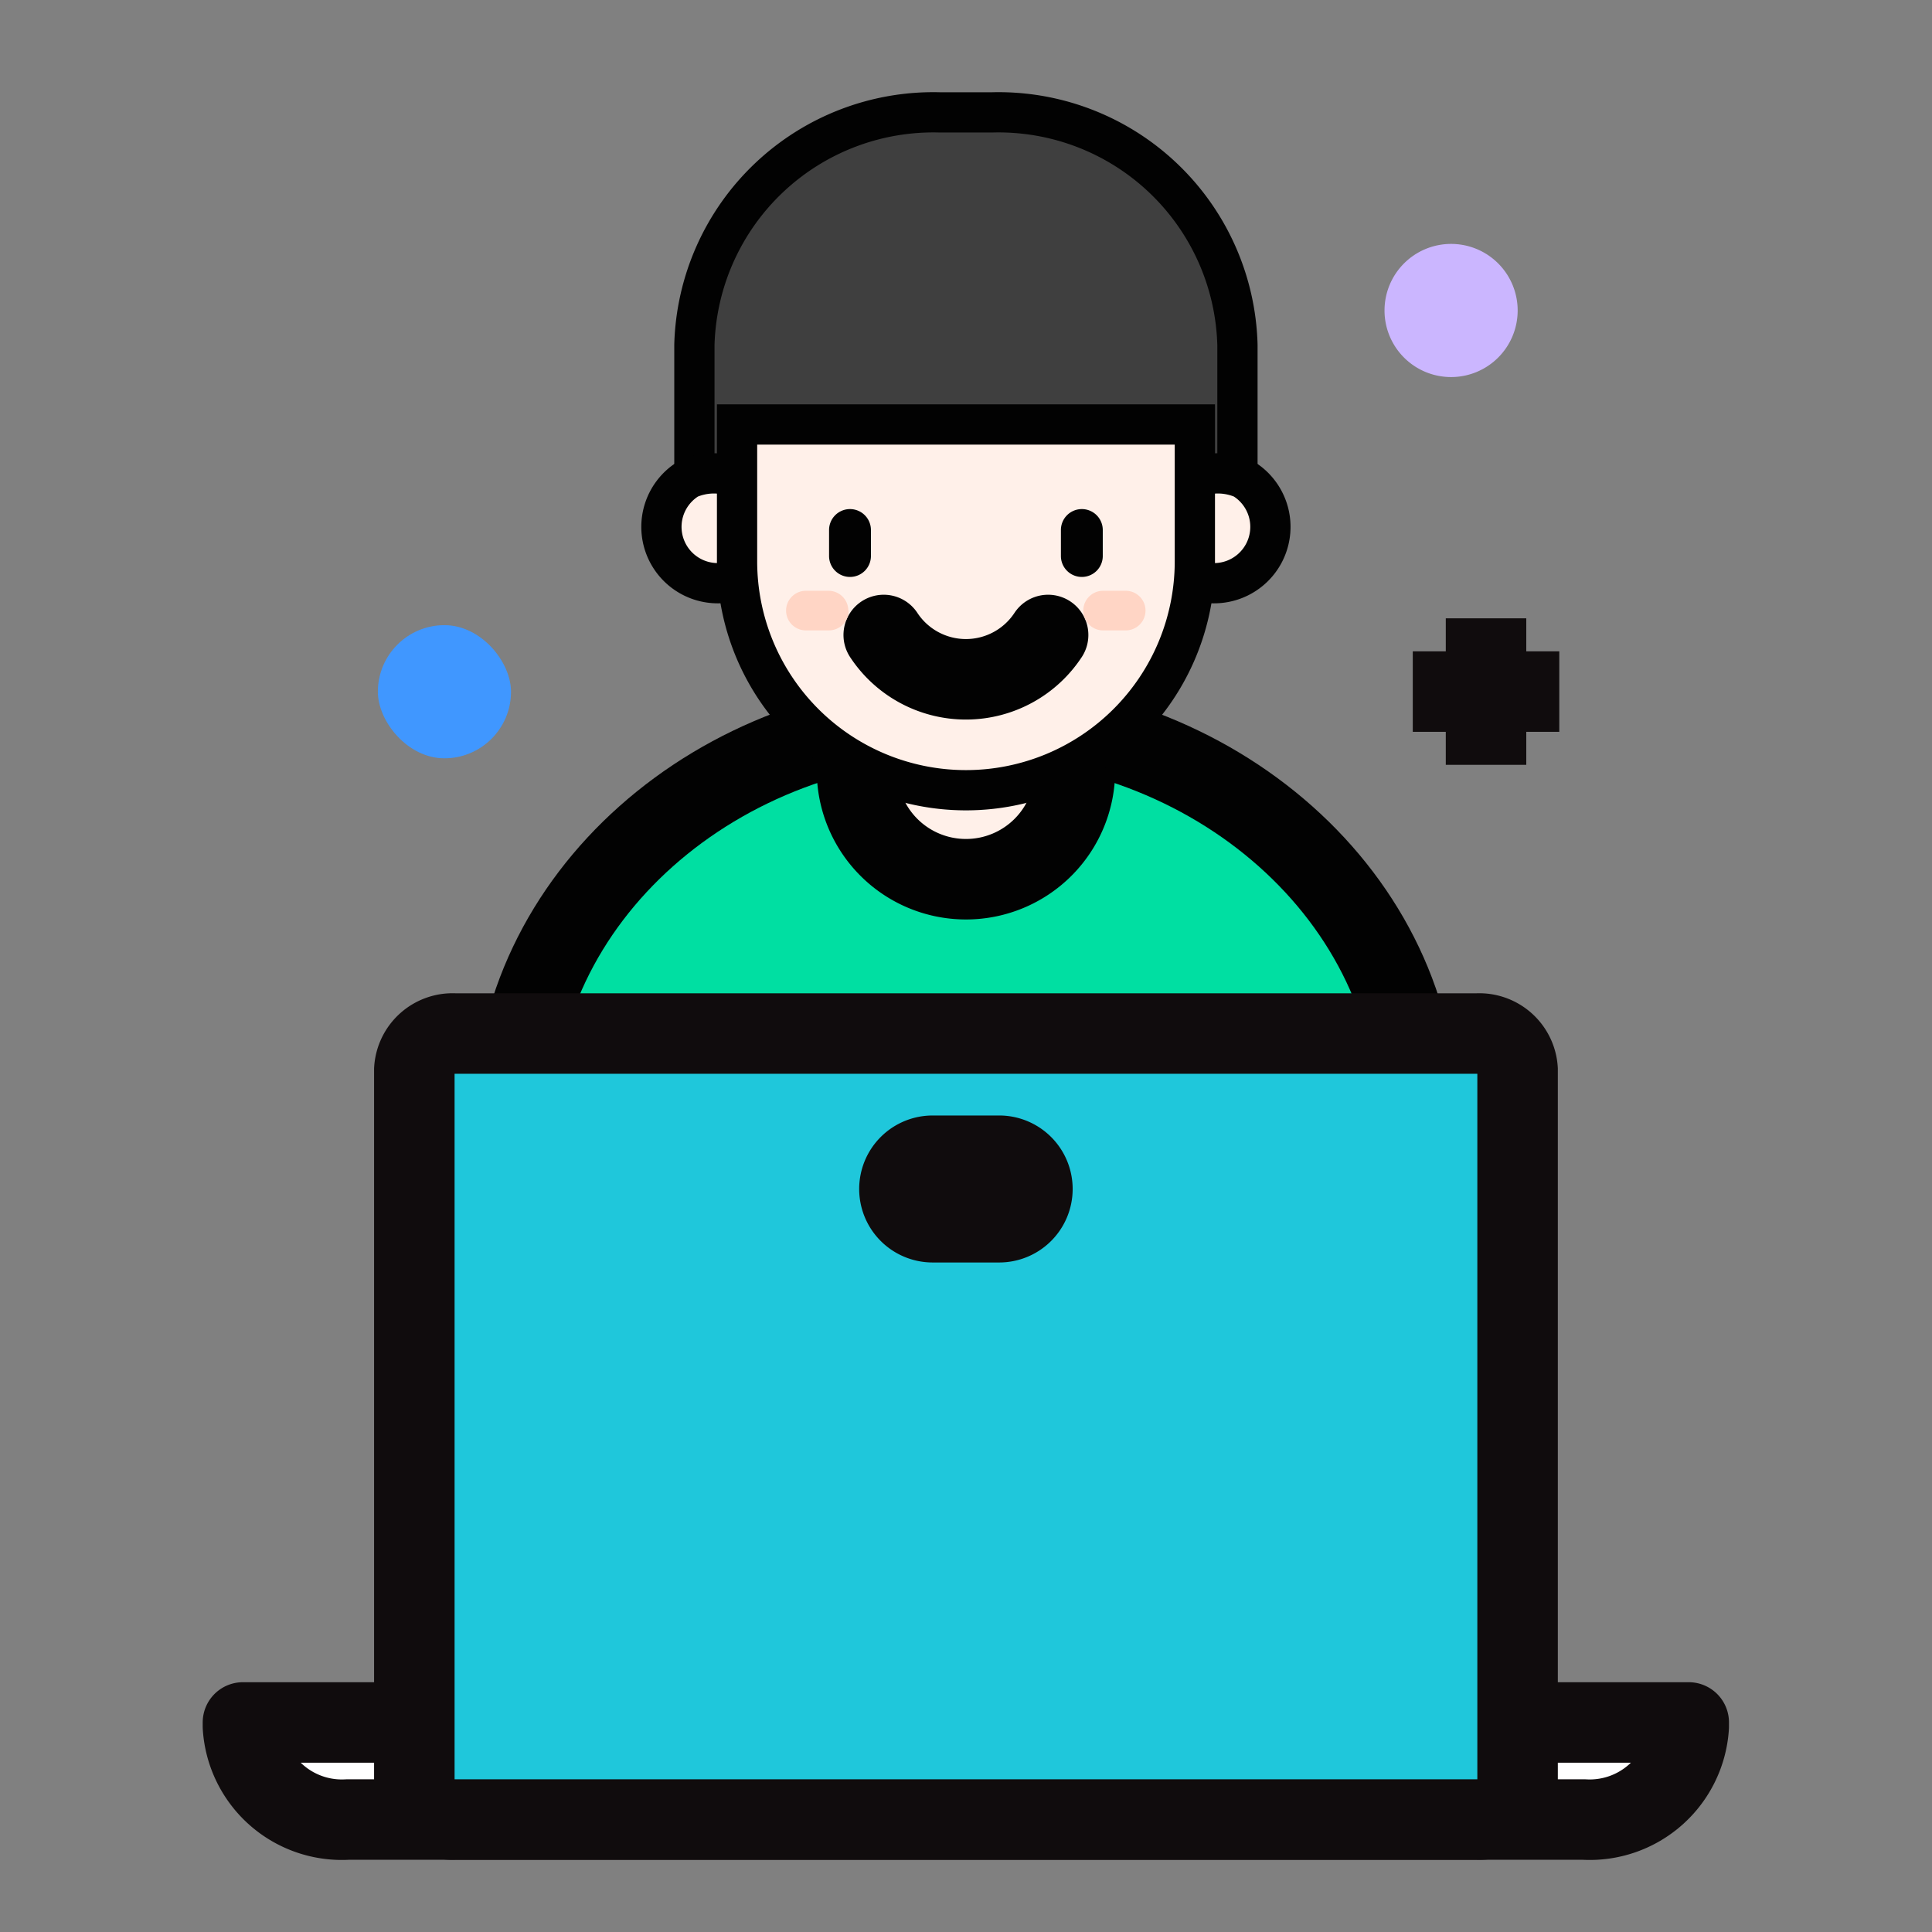 <svg xmlns="http://www.w3.org/2000/svg" width="24" height="24" viewBox="0 0 24 24">
    <rect x="0" y="0" width="24" height="24" fill="#808080" stroke="none"/>
    <defs>
        <clipPath id="3o5iabm3za">
            <path data-name="사각형 269" transform="translate(1385 4047)" style="stroke:#707070;fill:#fff" d="M0 0h24v24H0z"/>
        </clipPath>
    </defs>
    <g data-name="마스크 그룹 7" transform="translate(-1385 -4047)" style="clip-path:url(#3o5iabm3za)">
        <g data-name="그룹 266" transform="translate(1272.911 3048.834)">
            <g data-name="그룹 262">
                <g data-name="그룹 254">
                    <path data-name="패스 126" d="M142.406 1040.554c0-2.759-2.515-5-5.617-5s-5.617 2.236-5.617 5v1.8h11.234z" transform="translate(-12.701 -28.463)" style="stroke:#020202;fill:#00dfa2"/>
                </g>
                <g data-name="그룹 255">
                    <path data-name="패스 127" d="M148.643 1004.382v-1.931a2.969 2.969 0 0 0-3.044-2.889h-.658a2.97 2.97 0 0 0-3.044 2.889v1.931c0 .085 0 .165.009.244h6.727c.007-.079.01-.159.01-.244z" transform="translate(-21.182)" style="stroke-width:.5px;fill:#3f3f3f;stroke:#020202"/>
                </g>
                <path data-name="패스 128" d="M154.255 1027.993a1.353 1.353 0 0 1-1.353 1.354 1.353 1.353 0 0 1-1.354-1.354v-1.458a1.353 1.353 0 0 1 1.354-1.353 1.353 1.353 0 0 1 1.353 1.353z" transform="translate(-28.813 -20.259)" style="fill:#fff0e9;stroke:#020202"/>
                <g data-name="그룹 258">
                    <g data-name="그룹 256">
                        <path data-name="패스 129" d="M141.513 1021.4a.7.7 0 1 1-1.03-.388.79.79 0 0 1 1.03.388z" transform="translate(-19.84 -16.9)" style="fill:#fff0e9;stroke-width:.5px;stroke:#020202"/>
                    </g>
                    <g data-name="그룹 257">
                        <path data-name="패스 130" d="M168.971 1021.4a.7.7 0 1 0 1.03-.388.79.79 0 0 0-1.03.388z" transform="translate(-42.468 -16.9)" style="fill:#fff0e9;stroke-width:.5px;stroke:#020202"/>
                    </g>
                </g>
                <path data-name="패스 131" d="M144.428 1018.087v1.7a2.843 2.843 0 0 0 5.687 0v-1.7z" transform="translate(-23.183 -14.648)" style="fill:#fff0e9;stroke-width:.5px;stroke:#020202"/>
                <g data-name="그룹 259">
                    <path data-name="패스 132" d="M153.136 1030.6a1.222 1.222 0 0 0 2.042 0" transform="translate(-30.069 -24.546)" style="stroke-linecap:round;stroke-linejoin:round;fill:none;stroke:#020202"/>
                </g>
                <g data-name="그룹 260">
                    <path data-name="패스 133" d="M150.411 1023.7a.26.26 0 0 1-.26.26.26.26 0 0 1-.26-.26v-.322a.26.26 0 0 1 .26-.261.26.26 0 0 1 .26.261z" transform="translate(-27.503 -18.627)" style="fill:#020202"/>
                    <path data-name="패스 134" d="M164.173 1023.7a.26.26 0 0 1-.26.26.26.26 0 0 1-.26-.26v-.322a.26.26 0 0 1 .26-.261.26.26 0 0 1 .26.261z" transform="translate(-38.385 -18.627)" style="fill:#020202"/>
                </g>
                <g data-name="그룹 261">
                    <path data-name="패스 135" d="M148.131 1028.209a.246.246 0 0 1-.246.246h-.285a.246.246 0 0 1-.246-.246.246.246 0 0 1 .246-.246h.281a.246.246 0 0 1 .246.246z" transform="translate(-25.5 -22.458)" style="fill:#ffd5c5"/>
                    <path data-name="패스 136" d="M165.753 1028.209a.246.246 0 0 1-.246.246h-.281a.246.246 0 0 1-.246-.246.246.246 0 0 1 .246-.246h.281a.246.246 0 0 1 .246.246z" transform="translate(-39.434 -22.458)" style="fill:#ffd5c5"/>
                </g>
            </g>
            <g data-name="그룹 264">
                <g data-name="그룹 263">
                    <path data-name="패스 137" d="M125.855 1095.144h7.212v.052a1.232 1.232 0 0 1-1.3 1.154h-15.36a1.231 1.231 0 0 1-1.3-1.154v-.052h10.745z" transform="translate(0 -75.581)" style="stroke:#100c0d;stroke-linecap:round;stroke-linejoin:round;fill:#fff"/>
                </g>
                <path data-name="패스 138" d="M138.466 1064.01a.477.477 0 0 0 .5-.447v-8.87a.477.477 0 0 0-.5-.447h-12.705a.476.476 0 0 0-.5.447v8.87a.476.476 0 0 0 .5.447z" transform="translate(-8.025 -43.241)" style="fill:#1fc7db;stroke:#100c0d"/>
            </g>
            <rect data-name="사각형 237" width="1.654" height="1.654" rx=".827" transform="translate(116.783 1005.932)" style="fill:#4097ff"/>
            <path data-name="사각형 238" d="M.827 0a.827.827 0 0 1 .827.827.827.827 0 0 1-.827.827A.827.827 0 0 1 0 .827.827.827 0 0 1 .827 0z" transform="translate(129.288 1001.196)" style="fill:#cbb6ff"/>
            <g data-name="그룹 265">
                <path data-name="선 3" transform="translate(130.549 1005.847)" style="stroke:#100c0d;fill:#fff" d="M0 0v1.82"/>
                <path data-name="선 4" transform="translate(129.639 1006.757)" style="stroke:#100c0d;fill:#fff" d="M0 0h1.82"/>
            </g>
            <path data-name="패스 139" d="M155.72 1061.91a.413.413 0 0 1-.413.413h-.826a.413.413 0 0 1-.413-.413h0a.413.413 0 0 1 .413-.413h.826a.413.413 0 0 1 .413.413z" transform="translate(-30.806 -48.974)" style="stroke:#100c0d;stroke-linecap:round;stroke-linejoin:round;fill:#fff"/>
        </g>
    </g>
</svg>
